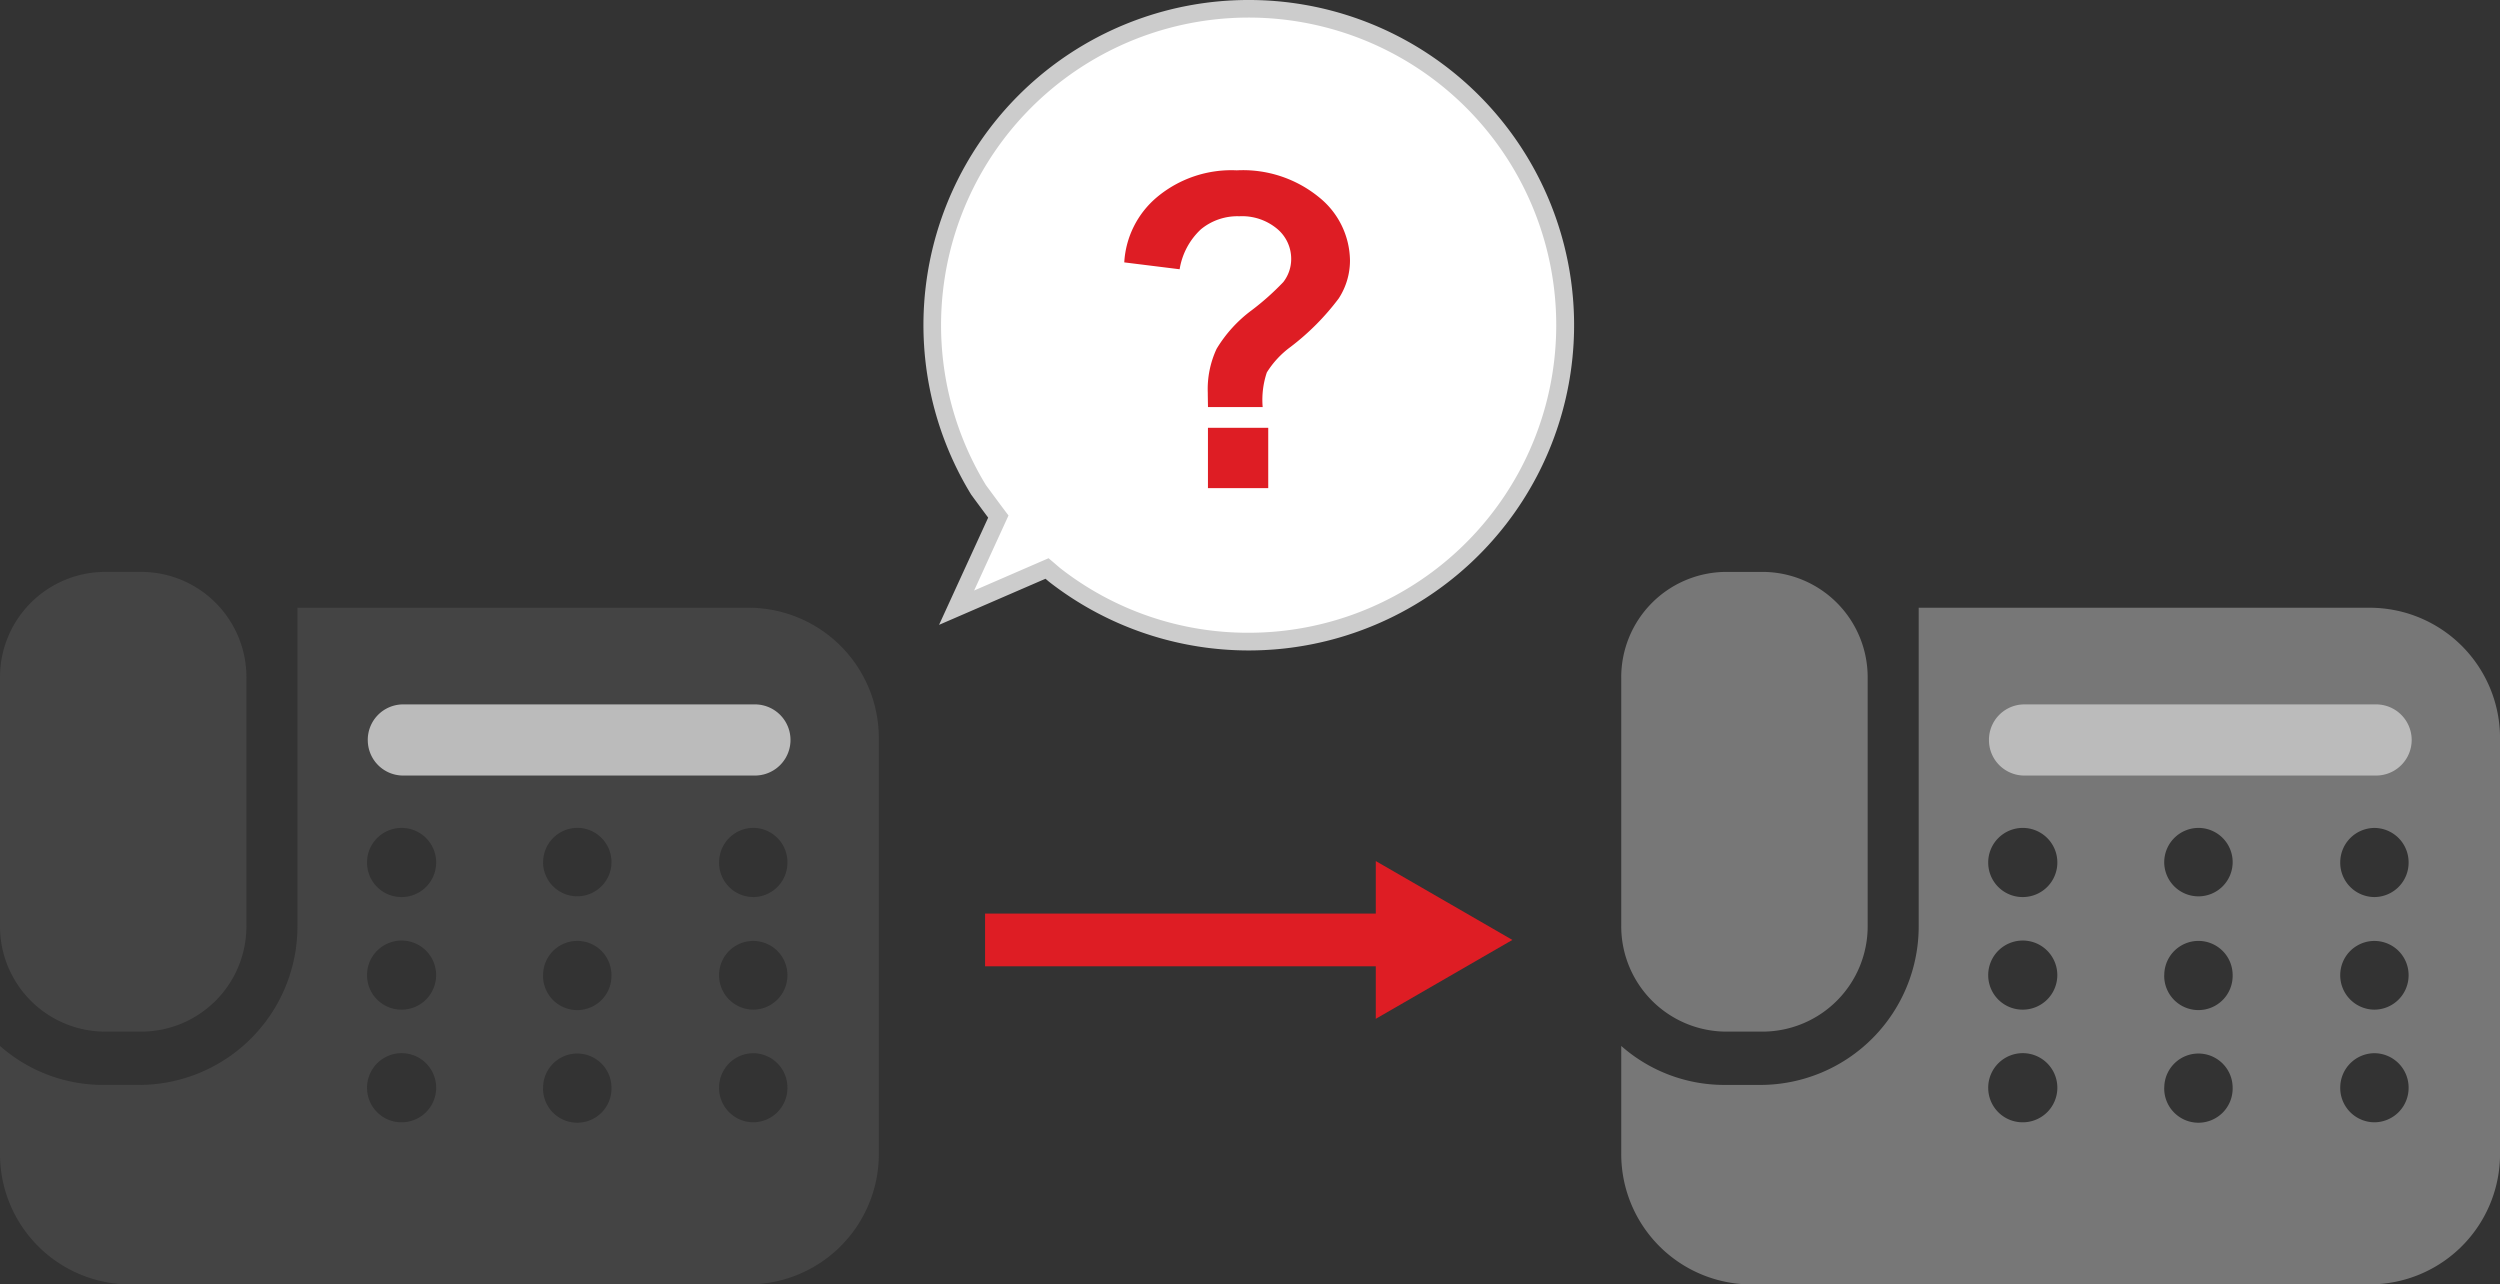 <svg xmlns="http://www.w3.org/2000/svg" xmlns:xlink="http://www.w3.org/1999/xlink" width="142.235" height="73.076" viewBox="0 0 142.235 73.076"><rect x="0" y="0" width="142.235" height="73.076" fill="#333333" stroke="none"/><defs><clipPath id="a"><rect width="142.235" height="73.076" transform="translate(0 0)" fill="none"/></clipPath></defs><g transform="translate(0 0)" clip-path="url(#a)"><path d="M7.379,73.077A7.418,7.418,0,0,1,0,65.62V59.508a8.866,8.866,0,0,0,5.861,2.218h2.1a9.02,9.02,0,0,0,8.962-9.057V34.577h25.7A7.418,7.418,0,0,1,50,42.033V65.618a7.418,7.418,0,0,1-7.375,7.456ZM40.91,61.885a1.956,1.956,0,0,0,1.945,1.967h0A1.955,1.955,0,0,0,44.8,61.888v0a1.955,1.955,0,0,0-1.944-1.967h0a1.957,1.957,0,0,0-1.945,1.967Zm-10.014,0a1.947,1.947,0,1,0,3.893,0h0a1.945,1.945,0,1,0-3.89,0Zm-10.013,0a1.956,1.956,0,0,0,1.943,1.967h0a1.967,1.967,0,1,0-1.944-1.967ZM40.91,55.477a1.956,1.956,0,0,0,1.945,1.966h0A1.954,1.954,0,0,0,44.8,55.479v0a1.945,1.945,0,1,0-3.89,0Zm-10.014,0a1.947,1.947,0,1,0,3.893,0h0a1.945,1.945,0,1,0-3.89,0Zm-10.013,0a1.955,1.955,0,0,0,1.943,1.966h0a1.966,1.966,0,1,0-1.944-1.966ZM40.91,49.071a1.956,1.956,0,0,0,1.945,1.966h0A1.955,1.955,0,0,0,44.8,49.073v0A1.955,1.955,0,0,0,42.858,47.1h0a1.958,1.958,0,0,0-1.945,1.966Zm-10.014,0A1.947,1.947,0,1,0,32.842,47.1,1.956,1.956,0,0,0,30.9,49.071Zm-10.013,0a1.955,1.955,0,0,0,1.943,1.966h0a1.967,1.967,0,1,0-1.944-1.968ZM5.961,58.693A5.992,5.992,0,0,1,0,52.672V38.561a5.992,5.992,0,0,1,5.96-6.023h2.1a5.993,5.993,0,0,1,5.96,6.023V52.672a5.992,5.992,0,0,1-5.96,6.021Z" fill="#444"/><path d="M20.925,42.1a2.013,2.013,0,0,0,2,2.024H42.951a2.024,2.024,0,0,0,0-4.048H22.924a2.015,2.015,0,0,0-2,2.023Z" fill="#bbb"/><path d="M99.614,73.077a7.418,7.418,0,0,1-7.375-7.457V59.508A8.866,8.866,0,0,0,98.1,61.726h2.1a9.02,9.02,0,0,0,8.962-9.057V34.577h25.7a7.418,7.418,0,0,1,7.375,7.456V65.618a7.418,7.418,0,0,1-7.375,7.456Zm33.531-11.192a1.955,1.955,0,0,0,1.945,1.967h0a1.955,1.955,0,0,0,1.945-1.964v0a1.955,1.955,0,0,0-1.944-1.967h0a1.957,1.957,0,0,0-1.945,1.967Zm-10.014,0a1.947,1.947,0,1,0,3.893,0h0a1.945,1.945,0,1,0-3.89,0Zm-10.013,0a1.956,1.956,0,0,0,1.943,1.967h0a1.967,1.967,0,1,0-1.944-1.967Zm20.027-6.408a1.955,1.955,0,0,0,1.945,1.966h0a1.954,1.954,0,0,0,1.945-1.964v0a1.945,1.945,0,1,0-3.89,0Zm-10.014,0a1.947,1.947,0,1,0,3.893,0h0a1.945,1.945,0,1,0-3.89,0Zm-10.013,0a1.955,1.955,0,0,0,1.943,1.966h0a1.966,1.966,0,1,0-1.944-1.966Zm20.027-6.406a1.955,1.955,0,0,0,1.945,1.966h0a1.955,1.955,0,0,0,1.945-1.964v0a1.955,1.955,0,0,0-1.944-1.968h0a1.958,1.958,0,0,0-1.945,1.966Zm-10.014,0a1.947,1.947,0,1,0,1.946-1.968,1.956,1.956,0,0,0-1.946,1.968Zm-10.013,0a1.955,1.955,0,0,0,1.943,1.966h0a1.967,1.967,0,1,0-1.944-1.968ZM98.2,58.693a5.992,5.992,0,0,1-5.961-6.021V38.561a5.992,5.992,0,0,1,5.96-6.023h2.1a5.993,5.993,0,0,1,5.96,6.023V52.672a5.992,5.992,0,0,1-5.96,6.021Z" fill="#777"/><path d="M113.16,42.1a2.014,2.014,0,0,0,2,2.024h20.026a2.024,2.024,0,0,0,0-4.048H115.16a2.015,2.015,0,0,0-2,2.023Z" fill="#bbb"/><path d="M23.542,1.5H0v-3H23.542Z" transform="translate(56.045 53.477)" fill="#de1d24"/><path d="M78.274,48.989l7.771,4.487-7.771,4.488Z" fill="#de1d24"/><path d="M71.046.5A18,18,0,0,0,55.678,27.875c.446.6.8,1.091,1.122,1.513l-2.375,5.184L59.57,32.34c.138.118.268.231.423.362A18,18,0,1,0,71.046.5" fill="#fff"/><path d="M71.046,0a18.5,18.5,0,0,1,7.2,35.546A18.47,18.47,0,0,1,59.686,33.1l-.015-.012-.188-.161L53.427,35.55l2.794-6.1c-.235-.314-.494-.666-.785-1.06l-.185-.254A18.494,18.494,0,0,1,71.046,0Zm0,36a17.5,17.5,0,1,0-14.953-8.4l.148.2c.365.495.679.922.957,1.29l.18.238-1.956,4.269,4.235-1.837.237.2.144.124.269.23A17.324,17.324,0,0,0,71.046,36Z" fill="#ccc"/><path d="M71.84,23.159H68.727q-.012-.671-.012-.818a5.44,5.44,0,0,1,.5-2.49,7.6,7.6,0,0,1,2-2.2,14.846,14.846,0,0,0,1.795-1.6,2.136,2.136,0,0,0,.451-1.318,2.219,2.219,0,0,0-.8-1.715,3.115,3.115,0,0,0-2.154-.714,3.265,3.265,0,0,0-2.185.744,3.968,3.968,0,0,0-1.208,2.271l-3.15-.391a5.232,5.232,0,0,1,1.861-3.711,6.6,6.6,0,0,1,4.536-1.526,6.837,6.837,0,0,1,4.7,1.545,4.675,4.675,0,0,1,1.745,3.595,3.954,3.954,0,0,1-.641,2.148,14.052,14.052,0,0,1-2.741,2.759,5.238,5.238,0,0,0-1.349,1.452,4.9,4.9,0,0,0-.237,1.966m-3.113,1.184h3.43v3.43h-3.43Z" fill="#de1d24"/></g></svg>